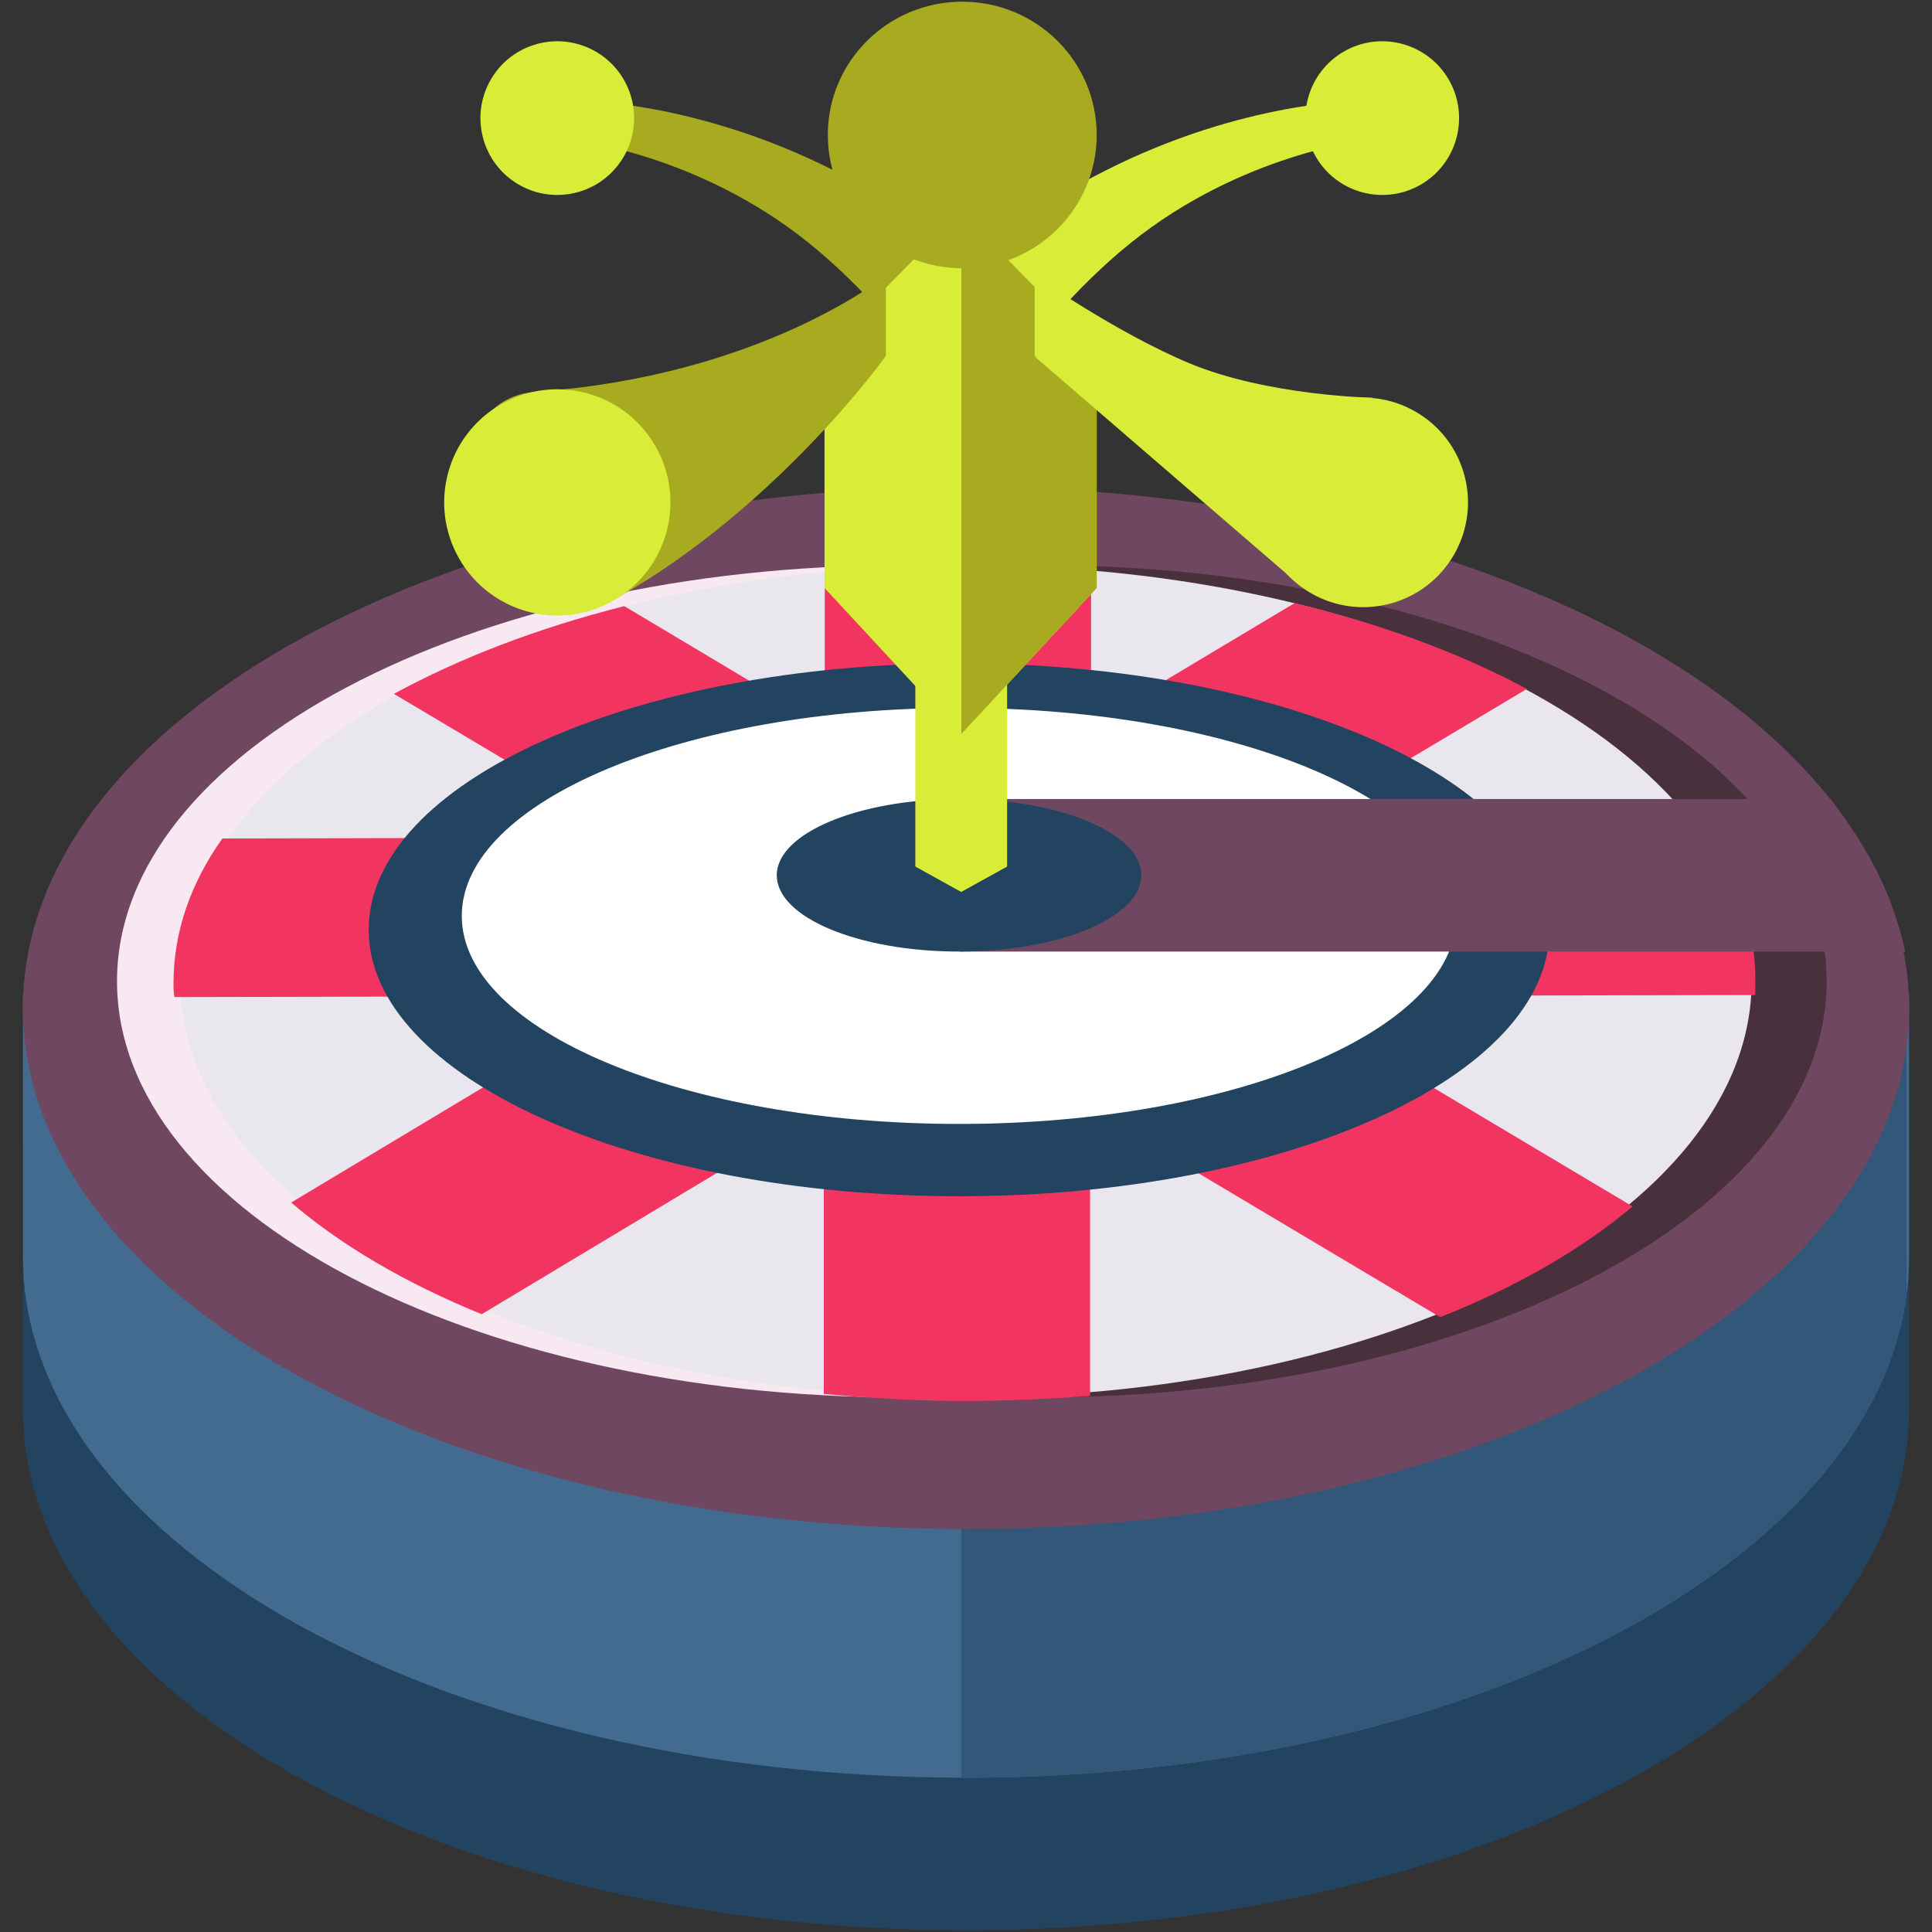 <svg fill="none" height="48" viewBox="0 0 48 48" width="48" xmlns="http://www.w3.org/2000/svg" xmlns:xlink="http://www.w3.org/1999/xlink"><rect x="0" y="0" width="48" height="48" fill="#333333" stroke="none"/><clipPath id="a"><path d="m0 0h48v48h-48z"/></clipPath><g clip-path="url(#a)"><path d="m47.43 35.012c0 7.137-10.484 12.945-23.43 12.945-12.945 0-23.43-5.784-23.43-12.945 0-.099 0-6.522 0-6.522h46.86z" fill="#234461"/><path d="m47.43 31.222c0 7.137-10.484 12.945-23.43 12.945-12.945 0-23.43-5.784-23.43-12.945 0-.098 0-6.522 0-6.522h46.86z" fill="#426b8f"/><path clip-rule="evenodd" d="m23.882 44.167v-19.467h23.485v7.48c-.888 6.692-11.005 11.987-23.366 11.987-.04 0-.079-0-.119-0z" fill="#325778" fill-rule="evenodd"/><path d="m24 37.989c12.94 0 23.43-5.796 23.43-12.945s-10.49-12.945-23.43-12.945c-12.94 0-23.43 5.796-23.43 12.945s10.49 12.945 23.43 12.945z" fill="#704760"/><path d="m25.866 34.717c10.779 0 19.517-4.628 19.517-10.337s-8.738-10.337-19.517-10.337c-10.779 0-19.517 4.628-19.517 10.337s8.738 10.337 19.517 10.337z" fill="#49303d"/><path d="m22.424 34.717c10.779 0 19.517-4.628 19.517-10.337s-8.738-10.337-19.517-10.337c-10.779 0-19.517 4.628-19.517 10.337s8.738 10.337 19.517 10.337z" fill="#f7e8f1"/><path d="m24.001 34.717c10.779 0 19.517-4.628 19.517-10.337s-8.738-10.337-19.517-10.337c-10.779 0-19.517 4.628-19.517 10.337s8.738 10.337 19.517 10.337z" fill="#e9e7ed"/><path d="m42.37 20.758-10.58.025 6.145-3.667c-1.66-.892-3.618-1.611-5.773-2.131l-5.055 3.023v-3.841c-1.016-.074-2.057-.124-3.122-.124-1.189 0-2.354.05-3.494.173v3.816l-4.98-2.973c-2.156.545-4.088 1.288-5.724 2.18l5.996 3.568-10.258.025c-.793 1.115-1.214 2.329-1.214 3.593 0 .124 0 .248.025.347l11.447-.025-8.548 5.129c1.239 1.065 2.849 2.007 4.733 2.775l8.499-5.104v7.086c1.14.099 2.28.173 3.469.173 1.065 0 2.131-.05 3.147-.124v-7.136l8.697 5.178c1.883-.743 3.518-1.685 4.782-2.75l-8.771-5.228 11.819-.025c0-.099 0-.198 0-.297.025-1.313-.421-2.527-1.239-3.667z" fill="#f23461"/><path d="m23.828 29.72c8.101 0 14.668-2.964 14.668-6.62 0-3.656-6.567-6.62-14.668-6.62-8.101 0-14.668 2.964-14.668 6.62 0 3.656 6.567 6.62 14.668 6.62z" fill="#234461"/><path d="m23.828 27.924c6.823 0 12.355-2.314 12.355-5.168s-5.531-5.168-12.355-5.168c-6.823 0-12.355 2.314-12.355 5.168s5.532 5.168 12.355 5.168z" fill="#fff"/><path d="m23.829 19.851h21.648s.743.945 1.212 1.912c.469.967.645 1.878.645 1.878h-23.505z" fill="#704760"/><path d="m23.828 23.641c2.501 0 4.528-.849 4.528-1.895s-2.027-1.895-4.528-1.895-4.529.849-4.529 1.895 2.027 1.895 4.529 1.895z" fill="#234461"/><path d="m24.619 11.478 2.401-2.929s-2.891-2.587-6.306-4.315c-3.415-1.728-6.298-1.728-6.298-1.728l-.313.953s2.98.286 5.733 2.375 4.783 5.642 4.783 5.642z" fill="#a8ab1f"/><g fill="#d8ec38"><path d="m23.567 11.478-2.401-2.929s2.891-2.587 6.306-4.315c3.415-1.728 6.298-1.728 6.298-1.728l.313.953s-2.98.286-5.733 2.375c-2.753 2.089-4.783 5.642-4.783 5.642z"/><path d="m12.891 4.588c.913.527 2.081.214 2.608-.699s.214-2.081-.699-2.608c-.913-.527-2.081-.214-2.608.699s-.214 2.081.699 2.608z"/><path d="m35.296 4.588c-.913.527-2.081.214-2.608-.699s-.214-2.081.699-2.608c.913-.527 2.081-.214 2.608.699s.214 2.081-.699 2.608z"/><path d="m25.021 13.177h-2.28v8.352l1.14.632 1.14-.632z"/><path d="m27.247 8.696-3.368-3.42v-.027l-.026.027-3.368 3.42v5.913l3.368 3.633.026.027v-.027l3.368-3.633z"/></g><path clip-rule="evenodd" d="m23.884 18.236v-12.956l3.363 3.416v5.913z" fill="#a8ab1f" fill-rule="evenodd"/><path d="m23.907 6.664c1.845 0 3.34-1.482 3.34-3.311s-1.495-3.311-3.34-3.311c-1.845 0-3.34 1.482-3.34 3.311s1.496 3.311 3.34 3.311z" fill="#a8ab1f"/><path d="m32.568 14.736c1.245.719 2.836.292 3.555-.953.719-1.245.292-2.836-.953-3.555-1.245-.719-2.836-.292-3.555.953-.719 1.245-.292 2.836.953 3.555z" fill="#d8ec38"/><path clip-rule="evenodd" d="m25.738 8.886 6.273 5.411 2.09-4.415s-2.619-.048-4.556-.859c-1.817-.76-3.84-2.178-3.84-2.178v1.985z" fill="#d8ec38" fill-rule="evenodd"/><path clip-rule="evenodd" d="m21.977 8.886s-2.652 3.695-6.601 5.943c-3.95 2.248-5.237-4.875-2.072-5.095 5.636-.392 8.706-2.888 8.706-2.888v1.985z" fill="#a8ab1f" fill-rule="evenodd"/><path d="m15.251 14.916c-1.344.776-3.063.316-3.839-1.029-.776-1.344-.316-3.063 1.029-3.839 1.344-.776 3.063-.316 3.839 1.029.776 1.344.316 3.063-1.029 3.839z" fill="#d8ec38"/></g></svg>